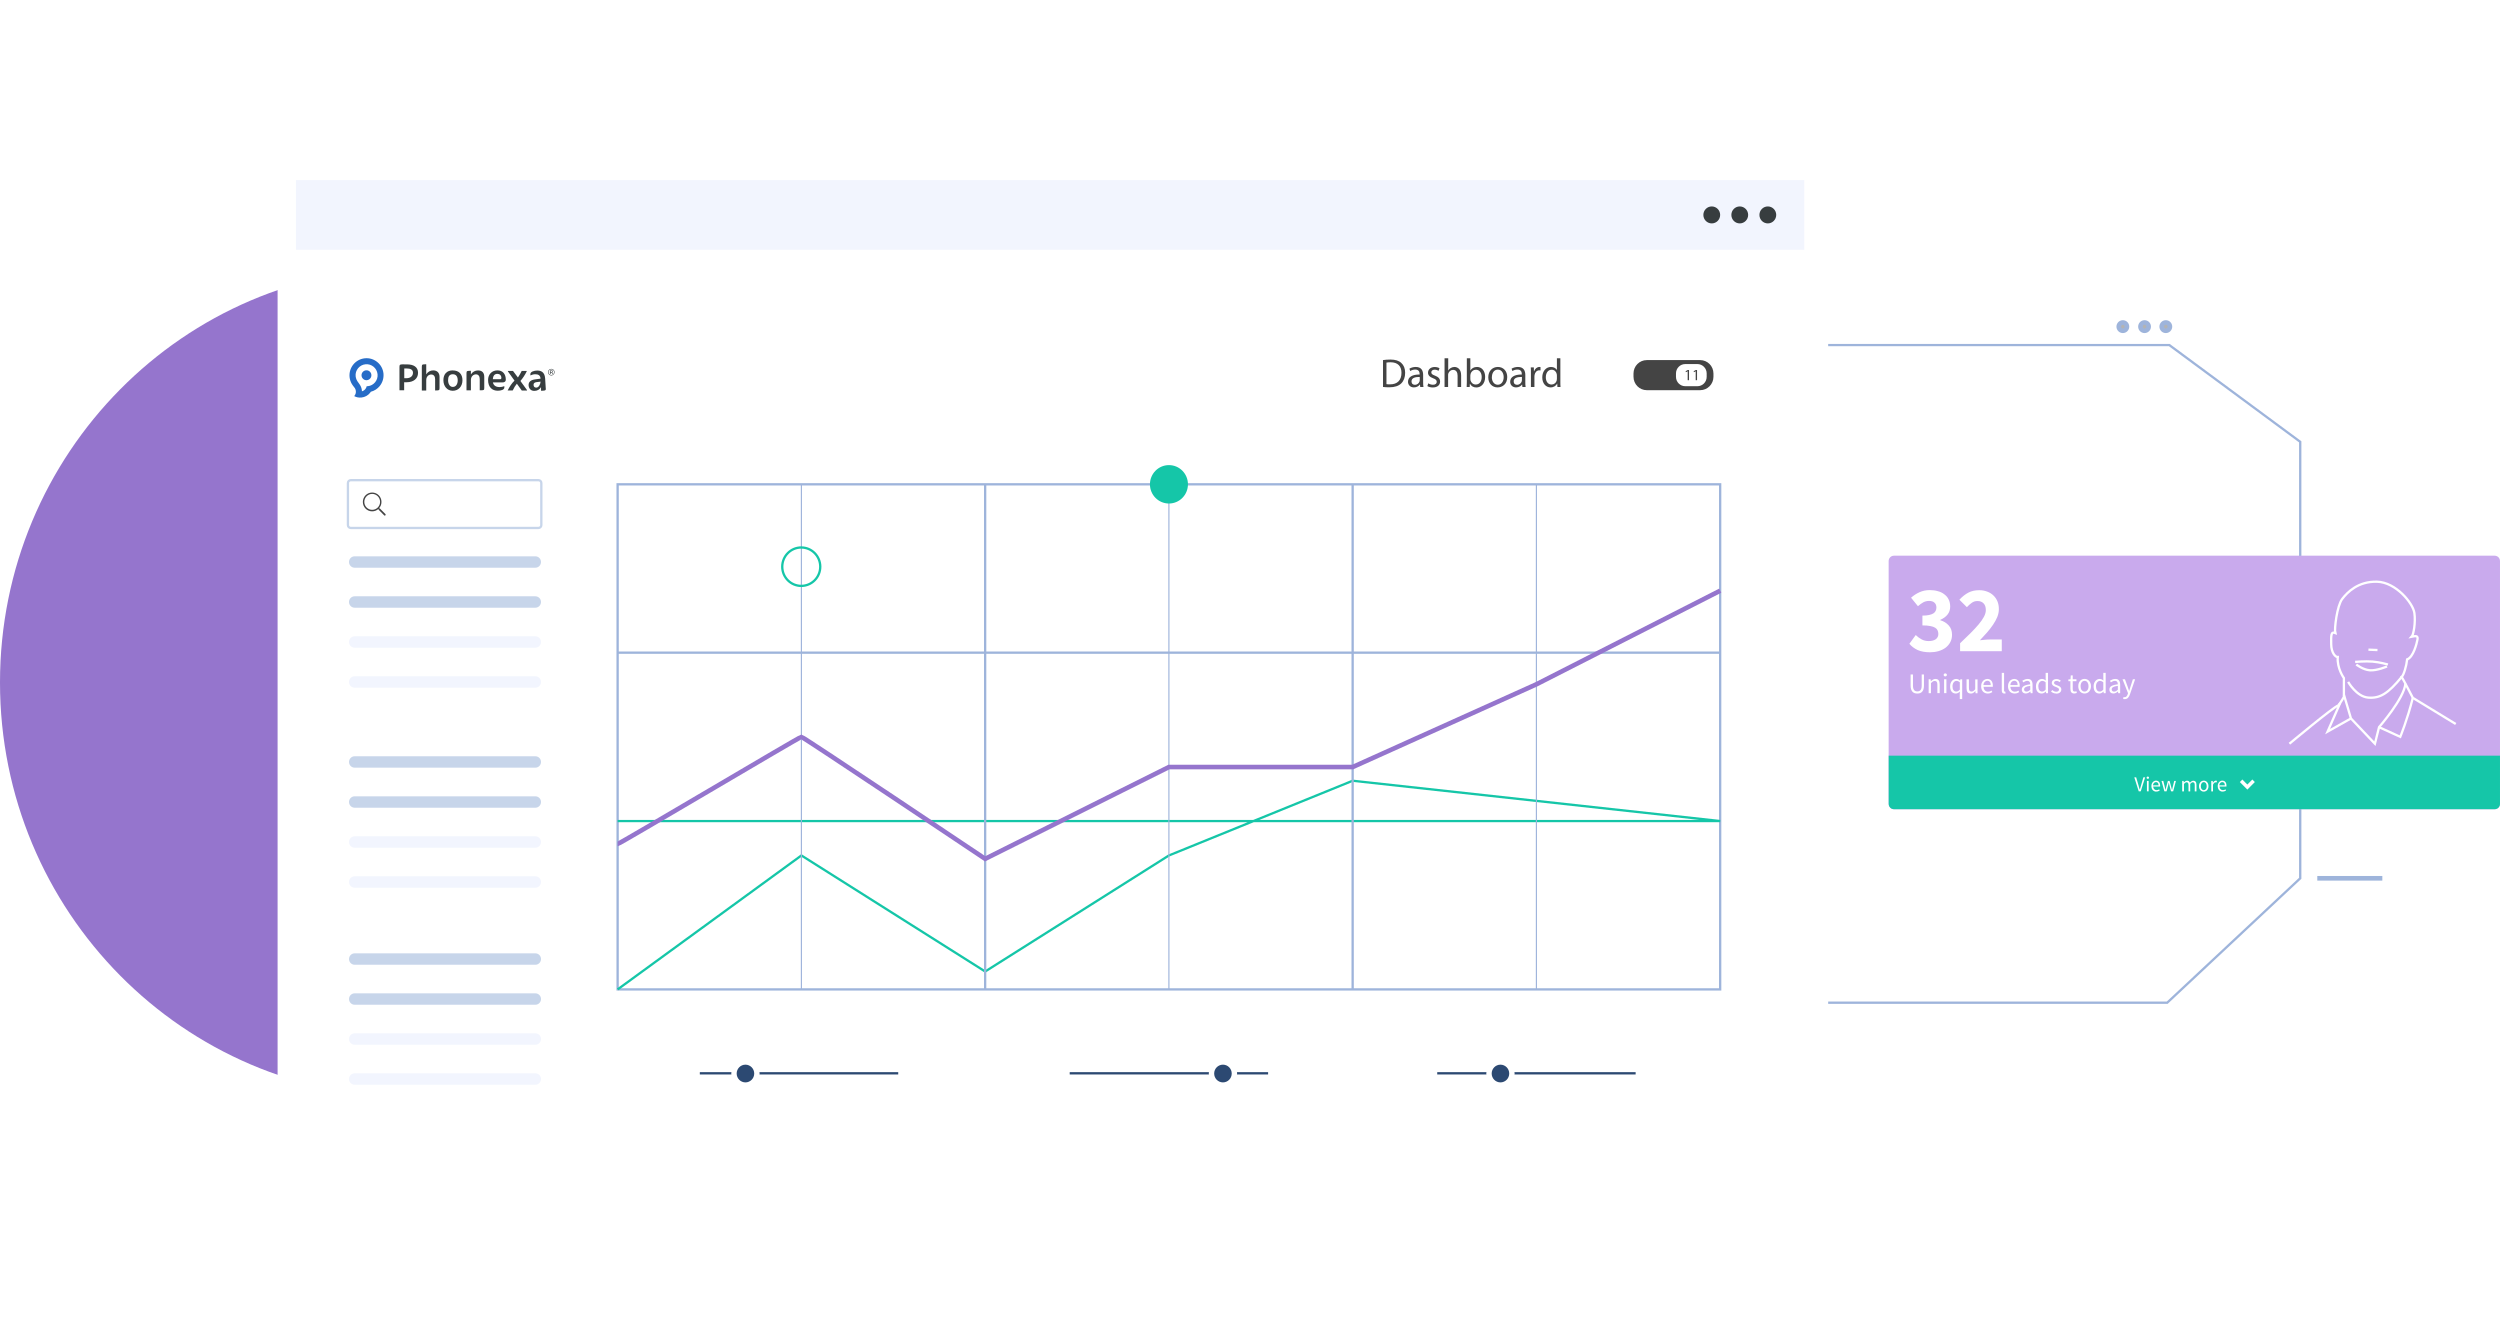 <svg width="540" height="290" viewBox="0 0 540 290" fill="none" xmlns="http://www.w3.org/2000/svg">
<path d="M496.848 120.854V95.433L468.575 74.536H381.07" stroke="#9EB4DB" stroke-width="0.5" stroke-miterlimit="10"/>
<path d="M467.817 71.445C468.306 71.445 468.701 71.045 468.701 70.552C468.701 70.059 468.306 69.659 467.817 69.659C467.329 69.659 466.934 70.059 466.934 70.552C466.934 71.045 467.329 71.445 467.817 71.445Z" fill="#B3B3B3" stroke="#9EB4DB" stroke-miterlimit="10"/>
<path d="M463.224 71.445C463.712 71.445 464.108 71.045 464.108 70.552C464.108 70.059 463.712 69.659 463.224 69.659C462.736 69.659 462.34 70.059 462.34 70.552C462.34 71.045 462.736 71.445 463.224 71.445Z" fill="#B3B3B3" stroke="#9EB4DB" stroke-miterlimit="10"/>
<path d="M458.536 71.445C459.024 71.445 459.42 71.045 459.42 70.552C459.42 70.059 459.024 69.659 458.536 69.659C458.048 69.659 457.652 70.059 457.652 70.552C457.652 71.045 458.048 71.445 458.536 71.445Z" fill="#B3B3B3" stroke="#9EB4DB" stroke-miterlimit="10"/>
<path d="M496.848 173.976V189.713L468.122 216.58H386.27" stroke="#9EB4DB" stroke-width="0.5" stroke-miterlimit="10"/>
<path d="M500.535 189.713H514.584" stroke="#9EB4DB" stroke-miterlimit="10"/>
<path d="M538.858 120.031H409.089C408.46 120.031 407.949 120.547 407.949 121.183V173.647C407.949 174.283 408.46 174.799 409.089 174.799H538.858C539.487 174.799 539.997 174.283 539.997 173.647V121.183C539.997 120.547 539.487 120.031 538.858 120.031Z" fill="#C9AAED"/>
<path d="M407.949 163.223H539.997V173.636C539.997 174.27 539.486 174.787 538.858 174.787H409.101C408.473 174.787 407.961 174.27 407.961 173.636V163.223H407.949Z" fill="#15C6A8"/>
<path d="M416.88 140.892C415.833 140.892 414.949 140.728 414.217 140.411C413.496 140.07 412.891 139.623 412.426 139.059L413.798 137.167C414.194 137.555 414.612 137.86 415.066 138.107C415.531 138.354 416.043 138.471 416.601 138.471C417.229 138.471 417.741 138.342 418.113 138.083C418.485 137.813 418.683 137.425 418.683 136.943C418.683 136.661 418.625 136.391 418.52 136.168C418.427 135.944 418.252 135.745 417.997 135.592C417.741 135.427 417.392 135.31 416.95 135.228C416.508 135.134 415.938 135.087 415.24 135.087V132.971C415.822 132.971 416.299 132.924 416.671 132.842C417.066 132.759 417.369 132.642 417.601 132.501C417.845 132.336 418.008 132.16 418.101 131.949C418.206 131.725 418.264 131.49 418.264 131.232C418.264 130.785 418.124 130.432 417.857 130.186C417.589 129.927 417.194 129.798 416.682 129.798C416.229 129.798 415.81 129.904 415.426 130.103C415.066 130.303 414.682 130.585 414.275 130.938L412.786 129.104C413.379 128.587 413.996 128.188 414.647 127.906C415.31 127.612 416.031 127.459 416.822 127.459C417.485 127.459 418.078 127.541 418.613 127.706C419.16 127.847 419.625 128.082 420.009 128.399C420.404 128.693 420.706 129.057 420.916 129.504C421.125 129.939 421.241 130.444 421.241 131.008C421.241 131.69 421.055 132.266 420.671 132.736C420.311 133.206 419.788 133.582 419.101 133.888V133.97C419.846 134.193 420.45 134.558 420.916 135.087C421.404 135.604 421.637 136.285 421.637 137.12C421.637 137.719 421.509 138.26 421.253 138.73C420.997 139.2 420.66 139.588 420.229 139.917C419.799 140.234 419.299 140.469 418.718 140.646C418.136 140.81 417.531 140.892 416.88 140.892ZM423.381 140.657V138.941C424.207 138.166 424.951 137.449 425.614 136.779C426.3 136.097 426.882 135.463 427.37 134.887C427.87 134.299 428.254 133.735 428.522 133.241C428.801 132.724 428.94 132.231 428.94 131.772C428.94 131.138 428.777 130.656 428.452 130.327C428.126 129.986 427.684 129.821 427.126 129.821C426.661 129.821 426.242 129.951 425.87 130.233C425.509 130.491 425.161 130.797 424.847 131.149L423.23 129.539C423.858 128.858 424.509 128.352 425.161 128.011C425.823 127.659 426.603 127.482 427.521 127.482C428.149 127.482 428.719 127.588 429.231 127.788C429.754 127.976 430.208 128.258 430.58 128.623C430.952 128.975 431.243 129.398 431.452 129.904C431.662 130.409 431.755 130.973 431.755 131.596C431.755 132.137 431.638 132.701 431.417 133.265C431.185 133.829 430.882 134.381 430.487 134.957C430.115 135.51 429.673 136.074 429.173 136.65C428.684 137.202 428.184 137.754 427.661 138.295C427.987 138.248 428.336 138.213 428.731 138.189C429.138 138.142 429.487 138.13 429.801 138.13H432.383V140.657H423.37H423.381Z" fill="white"/>
<path d="M414.122 149.801C413.913 149.801 413.726 149.778 413.552 149.719C413.378 149.66 413.226 149.554 413.098 149.425C412.971 149.284 412.877 149.108 412.796 148.884C412.726 148.661 412.691 148.391 412.691 148.062V145.688H413.203V148.073C413.203 148.32 413.226 148.52 413.273 148.684C413.319 148.849 413.389 148.978 413.471 149.072C413.552 149.178 413.657 149.249 413.773 149.284C413.889 149.331 414.006 149.343 414.145 149.343C414.285 149.343 414.401 149.319 414.517 149.284C414.634 149.237 414.727 149.166 414.82 149.072C414.901 148.978 414.971 148.849 415.017 148.684C415.064 148.52 415.087 148.32 415.087 148.073V145.688H415.576V148.062C415.576 148.391 415.541 148.661 415.471 148.884C415.401 149.108 415.297 149.284 415.169 149.425C415.041 149.554 414.889 149.66 414.715 149.719C414.541 149.778 414.354 149.801 414.145 149.801H414.122ZM416.587 149.719V146.722H417.006L417.053 147.157H417.076C417.215 147.016 417.367 146.898 417.518 146.804C417.681 146.698 417.855 146.651 418.064 146.651C418.378 146.651 418.611 146.757 418.751 146.945C418.902 147.145 418.972 147.439 418.972 147.815V149.719H418.471V147.885C418.471 147.603 418.425 147.392 418.332 147.274C418.239 147.145 418.099 147.086 417.902 147.086C417.75 147.086 417.611 147.121 417.495 147.204C417.378 147.286 417.239 147.392 417.088 147.556V149.731H416.587V149.719ZM419.925 149.719V146.722H420.425V149.719H419.925ZM420.181 146.111C420.088 146.111 419.995 146.075 419.925 146.017C419.855 145.958 419.832 145.876 419.832 145.782C419.832 145.676 419.867 145.605 419.925 145.547C419.995 145.488 420.076 145.452 420.181 145.452C420.286 145.452 420.356 145.488 420.425 145.547C420.495 145.605 420.53 145.676 420.53 145.782C420.53 145.876 420.495 145.946 420.425 146.017C420.356 146.075 420.274 146.111 420.181 146.111ZM423.31 150.988V149.919L423.333 149.378C423.216 149.495 423.077 149.601 422.926 149.683C422.775 149.766 422.612 149.801 422.449 149.801C422.077 149.801 421.774 149.672 421.553 149.401C421.332 149.131 421.228 148.743 421.228 148.238C421.228 147.991 421.263 147.78 421.332 147.58C421.402 147.38 421.507 147.215 421.623 147.086C421.739 146.945 421.879 146.839 422.03 146.769C422.181 146.698 422.344 146.651 422.519 146.651C422.693 146.651 422.844 146.687 422.972 146.745C423.1 146.804 423.24 146.886 423.368 147.016H423.379L423.426 146.734H423.833V151H423.321L423.31 150.988ZM422.554 149.378C422.693 149.378 422.821 149.343 422.949 149.272C423.077 149.202 423.193 149.096 423.321 148.955V147.38C423.193 147.262 423.077 147.192 422.949 147.145C422.833 147.098 422.716 147.074 422.6 147.074C422.484 147.074 422.367 147.098 422.263 147.157C422.158 147.215 422.077 147.286 421.995 147.392C421.914 147.486 421.856 147.603 421.809 147.756C421.763 147.897 421.739 148.05 421.739 148.226C421.739 148.59 421.809 148.873 421.949 149.072C422.088 149.272 422.298 149.378 422.554 149.378ZM425.682 149.801C425.368 149.801 425.135 149.707 424.984 149.507C424.845 149.307 424.775 149.014 424.775 148.637V146.734H425.287V148.567C425.287 148.849 425.333 149.061 425.415 149.19C425.508 149.307 425.647 149.378 425.845 149.378C425.996 149.378 426.136 149.331 426.252 149.26C426.368 149.178 426.496 149.049 426.647 148.873V146.745H427.147V149.742H426.729L426.682 149.272H426.659C426.519 149.437 426.368 149.566 426.217 149.672C426.066 149.766 425.891 149.813 425.682 149.813V149.801ZM429.345 149.801C429.148 149.801 428.962 149.766 428.787 149.695C428.613 149.625 428.462 149.519 428.334 149.39C428.206 149.26 428.113 149.084 428.031 148.896C427.961 148.708 427.927 148.485 427.927 148.238C427.927 147.991 427.961 147.768 428.031 147.58C428.113 147.38 428.206 147.215 428.334 147.074C428.462 146.945 428.601 146.839 428.764 146.769C428.927 146.698 429.09 146.651 429.264 146.651C429.45 146.651 429.613 146.687 429.764 146.757C429.915 146.828 430.043 146.91 430.136 147.039C430.241 147.157 430.311 147.309 430.369 147.486C430.427 147.65 430.45 147.85 430.45 148.062C430.45 148.12 430.45 148.167 430.45 148.226C430.45 148.273 430.45 148.32 430.439 148.355H428.438C428.462 148.673 428.555 148.931 428.729 149.119C428.904 149.307 429.136 149.401 429.427 149.401C429.566 149.401 429.694 149.378 429.822 149.343C429.95 149.296 430.055 149.237 430.171 149.166L430.346 149.495C430.218 149.578 430.066 149.648 429.915 149.707C429.752 149.766 429.578 149.801 429.369 149.801H429.345ZM428.403 147.979H429.997C429.997 147.674 429.927 147.439 429.799 147.286C429.671 147.121 429.497 147.039 429.264 147.039C429.159 147.039 429.055 147.063 428.962 147.098C428.869 147.145 428.787 147.204 428.706 147.286C428.624 147.368 428.566 147.462 428.508 147.58C428.462 147.697 428.427 147.827 428.415 147.979H428.403ZM432.916 149.801C432.73 149.801 432.59 149.742 432.509 149.625C432.427 149.507 432.381 149.343 432.381 149.119V145.335H432.881V149.166C432.881 149.249 432.893 149.307 432.927 149.343C432.951 149.378 432.986 149.39 433.02 149.39H433.067C433.067 149.39 433.102 149.39 433.137 149.39L433.207 149.766C433.207 149.766 433.137 149.801 433.09 149.801C433.044 149.801 432.986 149.801 432.916 149.801ZM435.149 149.801C434.951 149.801 434.765 149.766 434.591 149.695C434.416 149.625 434.265 149.519 434.137 149.39C434.009 149.26 433.916 149.084 433.835 148.896C433.753 148.708 433.73 148.485 433.73 148.238C433.73 147.991 433.765 147.768 433.835 147.58C433.916 147.38 434.009 147.215 434.137 147.074C434.265 146.945 434.404 146.839 434.567 146.769C434.73 146.698 434.893 146.651 435.067 146.651C435.253 146.651 435.416 146.687 435.567 146.757C435.719 146.828 435.847 146.91 435.94 147.039C436.044 147.157 436.114 147.309 436.172 147.486C436.23 147.65 436.254 147.85 436.254 148.062C436.254 148.12 436.254 148.167 436.254 148.226C436.254 148.273 436.254 148.32 436.242 148.355H434.242C434.265 148.673 434.358 148.931 434.532 149.119C434.707 149.307 434.939 149.401 435.23 149.401C435.37 149.401 435.498 149.378 435.626 149.343C435.754 149.296 435.858 149.237 435.974 149.166L436.149 149.495C436.021 149.578 435.87 149.648 435.719 149.707C435.556 149.766 435.381 149.801 435.172 149.801H435.149ZM434.218 147.979H435.812C435.812 147.674 435.742 147.439 435.614 147.286C435.486 147.121 435.312 147.039 435.079 147.039C434.974 147.039 434.87 147.063 434.777 147.098C434.684 147.145 434.602 147.204 434.521 147.286C434.439 147.368 434.381 147.462 434.323 147.58C434.277 147.697 434.242 147.827 434.23 147.979H434.218ZM437.579 149.801C437.335 149.801 437.126 149.73 436.951 149.578C436.789 149.425 436.707 149.213 436.707 148.943C436.707 148.614 436.847 148.367 437.137 148.191C437.428 148.015 437.893 147.885 438.521 147.815C438.521 147.721 438.521 147.627 438.487 147.533C438.475 147.439 438.44 147.368 438.394 147.298C438.347 147.227 438.289 147.168 438.207 147.133C438.126 147.086 438.033 147.063 437.905 147.063C437.731 147.063 437.568 147.098 437.428 147.168C437.277 147.239 437.137 147.309 437.021 147.392L436.823 147.039C436.963 146.945 437.126 146.863 437.335 146.781C437.533 146.687 437.754 146.651 437.998 146.651C438.359 146.651 438.626 146.769 438.789 146.992C438.952 147.215 439.033 147.509 439.033 147.885V149.731H438.614L438.568 149.366H438.545C438.405 149.484 438.254 149.589 438.091 149.672C437.928 149.754 437.754 149.789 437.568 149.789L437.579 149.801ZM437.719 149.39C437.859 149.39 437.998 149.354 438.126 149.284C438.254 149.213 438.382 149.119 438.533 148.978V148.144C438.289 148.179 438.079 148.214 437.905 148.261C437.742 148.308 437.603 148.367 437.498 148.426C437.393 148.485 437.324 148.555 437.277 148.637C437.23 148.72 437.207 148.802 437.207 148.896C437.207 149.072 437.254 149.19 437.358 149.272C437.463 149.343 437.579 149.39 437.731 149.39H437.719ZM440.987 149.801C440.615 149.801 440.312 149.672 440.091 149.401C439.871 149.131 439.766 148.743 439.766 148.238C439.766 147.991 439.801 147.78 439.871 147.58C439.94 147.38 440.045 147.215 440.161 147.086C440.278 146.945 440.417 146.839 440.568 146.769C440.719 146.698 440.882 146.651 441.057 146.651C441.231 146.651 441.371 146.687 441.499 146.745C441.627 146.804 441.755 146.886 441.882 147.004L441.859 146.487V145.335H442.371V149.731H441.952L441.906 149.378H441.882C441.766 149.495 441.627 149.589 441.475 149.683C441.324 149.766 441.161 149.801 440.987 149.801ZM441.092 149.378C441.231 149.378 441.359 149.343 441.487 149.272C441.615 149.202 441.731 149.096 441.859 148.955V147.38C441.731 147.262 441.615 147.192 441.487 147.145C441.371 147.098 441.254 147.074 441.138 147.074C441.022 147.074 440.906 147.098 440.801 147.157C440.696 147.215 440.615 147.286 440.533 147.392C440.452 147.486 440.394 147.603 440.347 147.756C440.301 147.897 440.278 148.05 440.278 148.226C440.278 148.59 440.347 148.873 440.487 149.072C440.626 149.272 440.836 149.378 441.092 149.378ZM444.127 149.801C443.918 149.801 443.708 149.766 443.522 149.683C443.336 149.601 443.162 149.507 443.022 149.39L443.278 149.049C443.406 149.155 443.546 149.237 443.673 149.307C443.813 149.378 443.976 149.413 444.15 149.413C444.348 149.413 444.488 149.366 444.592 149.284C444.685 149.19 444.743 149.084 444.743 148.943C444.743 148.861 444.72 148.802 444.685 148.743C444.65 148.684 444.592 148.637 444.522 148.602C444.464 148.555 444.395 148.52 444.313 148.485C444.232 148.449 444.15 148.414 444.069 148.379C443.964 148.344 443.86 148.297 443.755 148.261C443.65 148.214 443.557 148.156 443.464 148.085C443.383 148.015 443.313 147.932 443.266 147.85C443.208 147.756 443.185 147.65 443.185 147.521C443.185 147.403 443.208 147.286 443.255 147.192C443.301 147.086 443.371 146.992 443.452 146.922C443.546 146.839 443.65 146.781 443.778 146.745C443.906 146.698 444.046 146.675 444.208 146.675C444.395 146.675 444.569 146.71 444.72 146.781C444.883 146.851 445.011 146.922 445.127 147.016L444.895 147.333C444.79 147.251 444.685 147.192 444.581 147.145C444.476 147.098 444.348 147.074 444.22 147.074C444.034 147.074 443.894 147.121 443.801 147.204C443.72 147.298 443.673 147.392 443.673 147.509C443.673 147.58 443.697 147.638 443.732 147.697C443.767 147.744 443.813 147.791 443.883 147.827C443.941 147.862 444.011 147.897 444.092 147.932C444.174 147.956 444.255 147.991 444.348 148.026C444.453 148.073 444.557 148.109 444.662 148.156C444.767 148.203 444.871 148.261 444.953 148.32C445.034 148.391 445.104 148.473 445.162 148.567C445.22 148.673 445.244 148.79 445.244 148.931C445.244 149.049 445.22 149.166 445.174 149.284C445.127 149.39 445.057 149.484 444.964 149.566C444.871 149.648 444.767 149.707 444.627 149.754C444.488 149.801 444.336 149.825 444.162 149.825L444.127 149.801ZM448.07 149.801C447.907 149.801 447.779 149.778 447.663 149.731C447.558 149.683 447.465 149.613 447.395 149.531C447.325 149.448 447.279 149.343 447.256 149.213C447.232 149.084 447.209 148.955 447.209 148.802V147.145H446.767V146.757L447.232 146.722L447.29 145.887H447.709V146.722H448.512V147.133H447.709V148.802C447.709 148.99 447.744 149.131 447.802 149.237C447.872 149.331 447.988 149.378 448.163 149.378C448.221 149.378 448.267 149.378 448.337 149.354C448.395 149.331 448.453 149.319 448.5 149.296L448.593 149.672C448.512 149.707 448.418 149.73 448.325 149.754C448.232 149.777 448.139 149.789 448.046 149.789L448.07 149.801ZM450.268 149.801C450.082 149.801 449.907 149.766 449.744 149.695C449.581 149.625 449.442 149.531 449.314 149.39C449.186 149.249 449.081 149.084 449.012 148.896C448.942 148.696 448.907 148.473 448.907 148.226C448.907 147.979 448.942 147.756 449.012 147.556C449.093 147.356 449.186 147.192 449.314 147.051C449.442 146.922 449.581 146.816 449.744 146.745C449.907 146.675 450.082 146.64 450.268 146.64C450.454 146.64 450.628 146.675 450.791 146.745C450.954 146.816 451.105 146.922 451.233 147.051C451.361 147.192 451.454 147.356 451.535 147.556C451.617 147.744 451.652 147.968 451.652 148.226C451.652 148.485 451.617 148.696 451.535 148.896C451.466 149.084 451.361 149.249 451.233 149.39C451.105 149.519 450.965 149.625 450.791 149.695C450.628 149.766 450.454 149.801 450.268 149.801ZM450.268 149.378C450.396 149.378 450.512 149.354 450.617 149.296C450.721 149.237 450.814 149.155 450.884 149.061C450.965 148.955 451.024 148.837 451.058 148.696C451.105 148.555 451.117 148.402 451.117 148.226C451.117 148.05 451.093 147.897 451.058 147.756C451.012 147.615 450.954 147.486 450.884 147.38C450.814 147.274 450.721 147.204 450.617 147.145C450.512 147.086 450.396 147.063 450.268 147.063C450.14 147.063 450.023 147.086 449.919 147.145C449.814 147.204 449.721 147.274 449.64 147.38C449.57 147.486 449.512 147.603 449.465 147.756C449.419 147.897 449.407 148.05 449.407 148.226C449.407 148.402 449.43 148.555 449.465 148.696C449.512 148.837 449.558 148.955 449.64 149.061C449.721 149.155 449.814 149.237 449.919 149.296C450.023 149.343 450.14 149.378 450.268 149.378ZM453.443 149.801C453.07 149.801 452.768 149.672 452.547 149.401C452.326 149.131 452.221 148.743 452.221 148.238C452.221 147.991 452.256 147.78 452.326 147.58C452.396 147.38 452.501 147.215 452.617 147.086C452.733 146.945 452.873 146.839 453.024 146.769C453.175 146.698 453.338 146.651 453.512 146.651C453.687 146.651 453.826 146.687 453.954 146.745C454.082 146.804 454.21 146.886 454.338 147.004L454.315 146.487V145.335H454.827V149.731H454.408L454.361 149.378H454.338C454.222 149.495 454.082 149.589 453.931 149.683C453.78 149.766 453.617 149.801 453.443 149.801ZM453.547 149.378C453.687 149.378 453.815 149.343 453.943 149.272C454.071 149.202 454.187 149.096 454.315 148.955V147.38C454.187 147.262 454.071 147.192 453.943 147.145C453.826 147.098 453.71 147.074 453.594 147.074C453.477 147.074 453.361 147.098 453.257 147.157C453.152 147.215 453.07 147.286 452.989 147.392C452.908 147.486 452.849 147.603 452.803 147.756C452.756 147.897 452.733 148.05 452.733 148.226C452.733 148.59 452.803 148.873 452.943 149.072C453.082 149.272 453.291 149.378 453.547 149.378ZM456.501 149.801C456.257 149.801 456.048 149.73 455.873 149.578C455.71 149.425 455.629 149.213 455.629 148.943C455.629 148.614 455.769 148.367 456.059 148.191C456.35 148.015 456.815 147.885 457.443 147.815C457.443 147.721 457.443 147.627 457.408 147.533C457.397 147.439 457.362 147.368 457.315 147.298C457.269 147.227 457.211 147.168 457.129 147.133C457.048 147.086 456.955 147.063 456.827 147.063C456.652 147.063 456.49 147.098 456.35 147.168C456.199 147.239 456.059 147.309 455.943 147.392L455.745 147.039C455.885 146.945 456.048 146.863 456.257 146.781C456.455 146.687 456.676 146.651 456.92 146.651C457.28 146.651 457.548 146.769 457.711 146.992C457.874 147.215 457.955 147.509 457.955 147.885V149.731H457.536L457.49 149.366H457.467C457.327 149.484 457.176 149.589 457.013 149.672C456.85 149.754 456.676 149.789 456.49 149.789L456.501 149.801ZM456.641 149.39C456.78 149.39 456.92 149.354 457.048 149.284C457.176 149.213 457.304 149.119 457.455 148.978V148.144C457.211 148.179 457.001 148.214 456.827 148.261C456.664 148.308 456.525 148.367 456.42 148.426C456.315 148.485 456.245 148.555 456.199 148.637C456.152 148.72 456.129 148.802 456.129 148.896C456.129 149.072 456.176 149.19 456.28 149.272C456.385 149.343 456.501 149.39 456.652 149.39H456.641ZM458.944 151.012C458.874 151.012 458.816 151.012 458.757 151C458.699 151 458.653 150.976 458.595 150.953L458.688 150.553C458.688 150.553 458.757 150.577 458.792 150.577C458.839 150.577 458.874 150.6 458.909 150.6C459.083 150.6 459.223 150.541 459.327 150.412C459.432 150.295 459.525 150.142 459.583 149.954L459.653 149.731L458.467 146.722H458.99L459.595 148.379C459.641 148.508 459.688 148.649 459.734 148.802C459.793 148.943 459.839 149.084 459.886 149.225H459.909C459.955 149.096 460.002 148.943 460.037 148.802C460.083 148.649 460.118 148.508 460.165 148.379L460.7 146.722H461.188L460.072 149.966C460.014 150.107 459.955 150.248 459.897 150.377C459.827 150.506 459.758 150.612 459.665 150.706C459.572 150.8 459.479 150.871 459.362 150.929C459.246 150.976 459.118 151.012 458.967 151.012H458.944Z" fill="white"/>
<path d="M485.425 170.556L483.809 168.923L484.344 168.37L485.425 169.463L486.507 168.37L487.042 168.923L485.425 170.556Z" fill="white"/>
<path d="M461.969 170.932L461.004 167.9H461.411L461.888 169.534C461.946 169.71 461.992 169.886 462.027 170.039C462.074 170.192 462.12 170.368 462.179 170.545H462.202C462.26 170.368 462.306 170.192 462.353 170.039C462.399 169.886 462.446 169.722 462.493 169.534L462.969 167.9H463.353L462.399 170.932H461.958H461.969ZM463.737 170.932V168.688H464.109V170.932H463.737ZM463.923 168.229C463.853 168.229 463.783 168.206 463.737 168.159C463.69 168.112 463.667 168.053 463.667 167.983C463.667 167.912 463.69 167.853 463.737 167.806C463.783 167.759 463.853 167.736 463.923 167.736C463.993 167.736 464.063 167.759 464.109 167.806C464.156 167.853 464.19 167.912 464.19 167.983C464.19 168.053 464.167 168.112 464.109 168.159C464.063 168.206 464.004 168.229 463.923 168.229ZM465.761 170.991C465.609 170.991 465.47 170.968 465.342 170.909C465.214 170.85 465.098 170.78 465.005 170.674C464.912 170.568 464.83 170.451 464.784 170.298C464.737 170.145 464.702 169.992 464.702 169.804C464.702 169.616 464.725 169.452 464.784 169.311C464.842 169.17 464.912 169.04 465.005 168.935C465.098 168.829 465.202 168.758 465.33 168.699C465.446 168.641 465.574 168.617 465.702 168.617C465.842 168.617 465.97 168.641 466.075 168.699C466.191 168.746 466.284 168.817 466.354 168.911C466.435 169.005 466.493 169.111 466.528 169.24C466.563 169.369 466.586 169.51 466.586 169.675C466.586 169.71 466.586 169.757 466.586 169.792C466.586 169.828 466.586 169.863 466.586 169.886H465.086C465.098 170.133 465.179 170.321 465.307 170.462C465.447 170.603 465.621 170.674 465.83 170.674C465.935 170.674 466.04 170.662 466.121 170.627C466.214 170.592 466.296 170.545 466.377 170.498L466.505 170.744C466.412 170.803 466.295 170.862 466.179 170.909C466.063 170.956 465.923 170.979 465.772 170.979L465.761 170.991ZM465.063 169.628H466.249C466.249 169.393 466.202 169.228 466.098 169.111C466.005 168.993 465.865 168.935 465.691 168.935C465.609 168.935 465.54 168.946 465.458 168.982C465.388 169.017 465.319 169.064 465.26 169.123C465.202 169.181 465.156 169.252 465.109 169.346C465.074 169.428 465.051 169.534 465.039 169.64L465.063 169.628ZM467.505 170.932L466.889 168.688H467.272L467.598 169.992C467.621 170.098 467.645 170.204 467.668 170.31C467.691 170.415 467.714 170.509 467.738 170.615H467.761C467.784 170.509 467.807 170.404 467.831 170.31C467.854 170.204 467.877 170.098 467.912 169.992L468.261 168.688H468.633L468.982 169.992C469.005 170.098 469.04 170.204 469.063 170.31C469.087 170.415 469.122 170.509 469.145 170.615H469.168C469.191 170.509 469.215 170.404 469.238 170.31C469.261 170.204 469.284 170.098 469.308 169.992L469.633 168.688H469.994L469.401 170.932H468.947L468.621 169.722C468.598 169.616 468.563 169.51 468.54 169.405C468.517 169.299 468.494 169.193 468.47 169.076H468.447C468.424 169.193 468.401 169.299 468.377 169.405C468.354 169.51 468.331 169.616 468.296 169.722L467.982 170.921H467.54L467.505 170.932ZM471.355 170.932V168.688H471.669L471.703 169.017H471.715C471.808 168.911 471.913 168.817 472.029 168.746C472.145 168.676 472.273 168.629 472.401 168.629C472.576 168.629 472.704 168.664 472.797 168.746C472.89 168.829 472.971 168.923 473.018 169.064C473.134 168.935 473.25 168.829 473.366 168.758C473.483 168.676 473.611 168.641 473.75 168.641C473.983 168.641 474.146 168.723 474.262 168.864C474.378 169.005 474.436 169.228 474.436 169.522V170.944H474.064V169.569C474.064 169.358 474.029 169.205 473.96 169.111C473.89 169.017 473.785 168.97 473.646 168.97C473.483 168.97 473.297 169.087 473.087 169.322V170.944H472.715V169.569C472.715 169.358 472.68 169.205 472.611 169.111C472.541 169.017 472.436 168.97 472.297 168.97C472.134 168.97 471.948 169.087 471.738 169.322V170.944H471.366L471.355 170.932ZM476.018 170.991C475.879 170.991 475.751 170.968 475.623 170.909C475.495 170.85 475.39 170.78 475.297 170.686C475.204 170.58 475.123 170.462 475.064 170.31C475.006 170.169 474.983 169.992 474.983 169.816C474.983 169.64 475.006 169.463 475.064 169.311C475.123 169.17 475.204 169.04 475.297 168.935C475.39 168.829 475.495 168.758 475.623 168.699C475.751 168.641 475.879 168.617 476.018 168.617C476.158 168.617 476.286 168.641 476.402 168.699C476.53 168.746 476.634 168.829 476.728 168.935C476.821 169.04 476.902 169.158 476.949 169.311C477.007 169.452 477.03 169.628 477.03 169.816C477.03 170.004 477.007 170.169 476.949 170.31C476.89 170.451 476.821 170.58 476.728 170.686C476.634 170.791 476.518 170.862 476.402 170.909C476.274 170.968 476.146 170.991 476.018 170.991ZM476.018 170.674C476.111 170.674 476.204 170.65 476.274 170.615C476.355 170.568 476.425 170.509 476.472 170.439C476.53 170.357 476.576 170.274 476.6 170.169C476.634 170.063 476.646 169.945 476.646 169.816C476.646 169.687 476.634 169.569 476.6 169.463C476.565 169.358 476.53 169.264 476.472 169.181C476.414 169.099 476.344 169.052 476.274 169.005C476.193 168.958 476.111 168.935 476.018 168.935C475.925 168.935 475.832 168.958 475.762 169.005C475.681 169.04 475.611 169.099 475.553 169.181C475.495 169.264 475.46 169.346 475.425 169.463C475.39 169.569 475.378 169.687 475.378 169.816C475.378 169.945 475.39 170.063 475.425 170.169C475.46 170.274 475.495 170.368 475.553 170.439C475.611 170.509 475.681 170.568 475.762 170.615C475.844 170.662 475.925 170.674 476.018 170.674ZM477.635 170.932V168.688H477.949L477.984 169.087H477.995C478.077 168.946 478.158 168.829 478.274 168.746C478.379 168.664 478.507 168.617 478.635 168.617C478.728 168.617 478.798 168.629 478.867 168.664L478.798 169.005C478.798 169.005 478.728 168.982 478.693 168.982C478.658 168.982 478.623 168.982 478.577 168.982C478.484 168.982 478.379 169.017 478.274 169.099C478.17 169.181 478.088 169.311 478.007 169.499V170.944H477.635V170.932ZM480.089 170.991C479.937 170.991 479.798 170.968 479.67 170.909C479.542 170.85 479.426 170.78 479.333 170.674C479.24 170.568 479.158 170.451 479.112 170.298C479.065 170.145 479.03 169.992 479.03 169.804C479.03 169.616 479.054 169.452 479.112 169.311C479.17 169.17 479.24 169.04 479.333 168.935C479.426 168.829 479.53 168.758 479.658 168.699C479.775 168.641 479.902 168.617 480.03 168.617C480.17 168.617 480.298 168.641 480.403 168.699C480.519 168.746 480.612 168.817 480.682 168.911C480.763 169.005 480.821 169.111 480.856 169.24C480.891 169.369 480.914 169.51 480.914 169.675C480.914 169.71 480.914 169.757 480.914 169.792C480.914 169.828 480.914 169.863 480.914 169.886H479.414C479.426 170.133 479.507 170.321 479.635 170.462C479.775 170.603 479.949 170.674 480.158 170.674C480.263 170.674 480.368 170.662 480.449 170.627C480.542 170.592 480.624 170.545 480.705 170.498L480.833 170.744C480.74 170.803 480.624 170.862 480.507 170.909C480.391 170.956 480.251 170.979 480.1 170.979L480.089 170.991ZM479.379 169.628H480.565C480.565 169.393 480.519 169.228 480.414 169.111C480.321 168.993 480.182 168.935 480.007 168.935C479.926 168.935 479.856 168.946 479.775 168.982C479.705 169.017 479.635 169.064 479.577 169.123C479.519 169.181 479.472 169.252 479.426 169.346C479.391 169.428 479.368 169.534 479.356 169.64L479.379 169.628Z" fill="white"/>
<path d="M494.512 160.649C494.512 160.649 504.048 152.68 505.06 152.375C505.723 151.599 506.281 150.53 506.281 150.53V146.463C506.281 146.463 504.758 144.359 504.955 141.927C504.479 141.962 503.56 141.033 503.537 139.153C503.513 137.273 503.467 136.344 504.42 136.72C504.188 135.862 504.793 130.856 505.909 129.386C507.025 127.917 509.363 125.543 513.434 125.649C517.504 125.755 521.202 130.28 521.505 132.395C521.807 134.522 521.307 137.12 520.923 137.531C521.668 137.39 522.342 137.19 522.179 138.119C522.016 139.047 521.261 141.962 519.946 142.432C519.807 143.772 519.202 145.864 518.76 146.205C519.028 146.581 521.167 150.729 521.167 150.729L530.436 156.383" stroke="white" stroke-width="0.5" stroke-miterlimit="10"/>
<path d="M507.199 147.286C507.199 147.286 508.979 150.471 511.526 150.682C514.072 150.894 515.829 149.813 518.771 146.205" stroke="white" stroke-width="0.5" stroke-miterlimit="10"/>
<path d="M506.281 150.048L507.805 155.184L512.98 160.649L513.876 157.064C513.876 157.064 519.353 150.8 519.563 147.662" stroke="white" stroke-width="0.5" stroke-miterlimit="10"/>
<path d="M513.875 157.064L518.457 159.156C518.457 159.156 520.016 155.384 521.167 150.729" stroke="white" stroke-width="0.5" stroke-miterlimit="10"/>
<path d="M505.491 151.823L502.758 158.028L507.805 155.184" stroke="white" stroke-width="0.5" stroke-miterlimit="10"/>
<path d="M511.582 140.328L513.536 140.41" stroke="white" stroke-width="0.5" stroke-miterlimit="10"/>
<path d="M508.711 142.973C508.711 142.973 510.921 142.773 512.479 142.902C514.037 143.031 515.794 143.537 515.794 143.537" stroke="white" stroke-width="0.5" stroke-miterlimit="10"/>
<path d="M508.957 143.537C508.957 143.537 510.376 144.665 511.888 144.782C513.4 144.9 515.586 143.96 515.586 143.96" stroke="white" stroke-width="0.5" stroke-miterlimit="10"/>
<path d="M88.586 236.936C137.511 236.936 177.173 196.856 177.173 147.415C177.173 97.974 137.511 57.894 88.586 57.894C39.661 57.894 0 97.974 0 147.415C0 196.856 39.661 236.936 88.586 236.936Z" fill="#9575CD"/>
<g filter="url(#filter0_d_10273_44809)">
<path d="M394.884 35H59.961V255H394.884V35Z" fill="white"/>
</g>
<path d="M63.926 53.946V38.902H389.72V53.946H63.926Z" fill="#F2F5FE"/>
<path d="M369.74 48.257C370.742 48.257 371.554 47.436 371.554 46.424C371.554 45.411 370.742 44.59 369.74 44.59C368.738 44.59 367.926 45.411 367.926 46.424C367.926 47.436 368.738 48.257 369.74 48.257Z" fill="#373D3F"/>
<path d="M375.787 48.257C376.789 48.257 377.601 47.436 377.601 46.424C377.601 45.411 376.789 44.59 375.787 44.59C374.785 44.59 373.973 45.411 373.973 46.424C373.973 47.436 374.785 48.257 375.787 48.257Z" fill="#373D3F"/>
<path d="M381.849 48.257C382.851 48.257 383.664 47.436 383.664 46.424C383.664 45.411 382.851 44.59 381.849 44.59C380.847 44.59 380.035 45.411 380.035 46.424C380.035 47.436 380.847 48.257 381.849 48.257Z" fill="#373D3F"/>
<path d="M371.556 104.612H133.406V213.712H371.556V104.612Z" stroke="#9EB4DB" stroke-width="0.5" stroke-miterlimit="10"/>
<path d="M133.406 213.712L173.1 184.777L212.793 209.846L252.487 184.777L292.169 168.641L371.556 177.349H133.406" stroke="#15C6A8" stroke-width="0.5" stroke-miterlimit="10"/>
<path d="M371.556 140.975H133.406" stroke="#9EB4DB" stroke-width="0.5" stroke-miterlimit="10"/>
<path d="M173.102 104.612V213.712" stroke="#9EB4DB" stroke-width="0.25" stroke-miterlimit="10"/>
<path d="M212.793 213.712V104.612" stroke="#9EB4DB" stroke-width="0.5" stroke-miterlimit="10"/>
<path d="M252.484 104.612V213.712" stroke="#9EB4DB" stroke-width="0.25" stroke-miterlimit="10"/>
<path d="M292.172 104.612V213.712" stroke="#9EB4DB" stroke-width="0.5" stroke-miterlimit="10"/>
<path d="M331.863 104.612V213.712" stroke="#9EB4DB" stroke-width="0.25" stroke-miterlimit="10"/>
<path d="M133.406 182.297C133.813 182.297 172.716 159.168 173.1 159.168C173.484 159.168 212.793 185.506 212.793 185.506L252.487 165.679H292.18L331.874 147.803L371.567 127.588" stroke="#9575CD" stroke-miterlimit="10"/>
<path d="M298.719 77.78C299.184 77.709 299.731 77.662 300.324 77.662C301.405 77.662 302.173 77.921 302.685 78.403C303.208 78.885 303.51 79.566 303.51 80.518C303.51 81.47 303.22 82.269 302.673 82.81C302.126 83.362 301.231 83.656 300.103 83.656C299.568 83.656 299.114 83.633 298.73 83.586V77.78H298.719ZM299.475 82.975C299.672 83.01 299.94 83.022 300.242 83.022C301.847 83.022 302.719 82.117 302.719 80.518C302.719 79.132 301.952 78.25 300.359 78.25C299.975 78.25 299.684 78.285 299.475 78.321V82.975Z" fill="#444444"/>
<path d="M306.769 83.586L306.711 83.057H306.688C306.455 83.386 306.013 83.68 305.408 83.68C304.559 83.68 304.129 83.08 304.129 82.469C304.129 81.447 305.024 80.883 306.641 80.894V80.812C306.641 80.46 306.548 79.825 305.699 79.825C305.315 79.825 304.908 79.942 304.606 80.142L304.431 79.637C304.78 79.414 305.28 79.261 305.804 79.261C307.083 79.261 307.397 80.142 307.397 80.989V82.575C307.397 82.939 307.409 83.304 307.467 83.598H306.781L306.769 83.586ZM306.664 81.423C305.838 81.412 304.885 81.553 304.885 82.375C304.885 82.881 305.21 83.116 305.606 83.116C306.152 83.116 306.49 82.763 306.618 82.399C306.641 82.328 306.664 82.234 306.664 82.152V81.423Z" fill="#444444"/>
<path d="M308.51 82.799C308.731 82.951 309.127 83.104 309.522 83.104C310.08 83.104 310.336 82.822 310.336 82.481C310.336 82.117 310.115 81.917 309.557 81.706C308.801 81.435 308.452 81.024 308.452 80.507C308.452 79.825 308.999 79.273 309.894 79.273C310.313 79.273 310.685 79.39 310.929 79.531L310.732 80.095C310.569 79.99 310.266 79.849 309.871 79.849C309.417 79.849 309.161 80.107 309.161 80.424C309.161 80.777 309.417 80.93 309.964 81.141C310.697 81.423 311.057 81.788 311.057 82.422C311.057 83.163 310.487 83.692 309.487 83.692C309.022 83.692 308.603 83.586 308.312 83.398L308.51 82.799Z" fill="#444444"/>
<path d="M312.047 77.38H312.814V80.025H312.826C312.942 79.802 313.14 79.614 313.373 79.484C313.593 79.355 313.873 79.261 314.152 79.261C314.71 79.261 315.605 79.614 315.605 81.071V83.586H314.838V81.153C314.838 80.471 314.582 79.895 313.861 79.895C313.361 79.895 312.977 80.248 312.838 80.671C312.791 80.777 312.791 80.894 312.791 81.035V83.586H312.023V77.38H312.047Z" fill="#444444"/>
<path d="M316.801 83.586C316.812 83.292 316.836 82.869 316.836 82.493V77.38H317.592V80.037H317.603C317.871 79.566 318.359 79.261 319.034 79.261C320.069 79.261 320.801 80.131 320.79 81.423C320.79 82.928 319.848 83.692 318.906 83.692C318.301 83.692 317.813 83.457 317.51 82.892H317.487L317.452 83.598H316.801V83.586ZM317.592 81.882C317.592 81.976 317.603 82.082 317.626 82.164C317.778 82.693 318.208 83.057 318.766 83.057C319.569 83.057 320.046 82.399 320.046 81.435C320.046 80.589 319.615 79.86 318.801 79.86C318.278 79.86 317.789 80.213 317.638 80.8C317.627 80.883 317.592 81 317.592 81.118V81.894V81.882Z" fill="#444444"/>
<path d="M325.562 81.435C325.562 82.998 324.493 83.68 323.469 83.68C322.341 83.68 321.469 82.845 321.469 81.506C321.469 80.095 322.388 79.261 323.551 79.261C324.714 79.261 325.562 80.142 325.562 81.435ZM322.236 81.482C322.236 82.41 322.76 83.104 323.516 83.104C324.272 83.104 324.795 82.422 324.795 81.459C324.795 80.742 324.446 79.837 323.539 79.837C322.632 79.837 322.248 80.671 322.248 81.482H322.236Z" fill="#444444"/>
<path d="M328.839 83.586L328.781 83.057H328.758C328.525 83.386 328.083 83.68 327.478 83.68C326.629 83.68 326.199 83.08 326.199 82.469C326.199 81.447 327.095 80.883 328.711 80.894V80.812C328.711 80.46 328.618 79.825 327.769 79.825C327.385 79.825 326.978 79.942 326.676 80.142L326.502 79.637C326.85 79.414 327.351 79.261 327.874 79.261C329.153 79.261 329.467 80.142 329.467 80.989V82.575C329.467 82.939 329.479 83.304 329.537 83.598H328.851L328.839 83.586ZM328.723 81.423C327.897 81.412 326.955 81.553 326.955 82.375C326.955 82.881 327.281 83.116 327.676 83.116C328.223 83.116 328.56 82.763 328.688 82.399C328.711 82.328 328.735 82.234 328.735 82.152V81.423H328.723Z" fill="#444444"/>
<path d="M330.679 80.671C330.679 80.166 330.679 79.743 330.645 79.355H331.307L331.331 80.189H331.366C331.563 79.625 332.017 79.261 332.529 79.261C332.61 79.261 332.68 79.261 332.75 79.284V80.013C332.68 80.001 332.587 79.99 332.494 79.99C331.959 79.99 331.575 80.401 331.47 80.977C331.459 81.082 331.435 81.2 331.435 81.329V83.586H330.679V80.671Z" fill="#444444"/>
<path d="M337.037 77.38V82.493C337.037 82.869 337.037 83.304 337.071 83.586H336.397L336.362 82.846H336.35C336.118 83.316 335.606 83.68 334.92 83.68C333.908 83.68 333.129 82.81 333.129 81.529C333.129 80.119 333.99 79.261 335.013 79.261C335.653 79.261 336.083 79.566 336.281 79.907H336.292V77.38H337.048H337.037ZM336.281 81.071C336.281 80.977 336.281 80.847 336.246 80.754C336.141 80.26 335.722 79.86 335.152 79.86C334.362 79.86 333.896 80.565 333.896 81.494C333.896 82.352 334.315 83.057 335.141 83.057C335.653 83.057 336.118 82.716 336.257 82.14C336.281 82.034 336.292 81.929 336.292 81.811V81.071H336.281Z" fill="#444444"/>
<path d="M367.234 84.279H355.709C354.115 84.279 352.836 82.975 352.836 81.376V80.683C352.836 79.073 354.127 77.78 355.709 77.78H367.234C368.827 77.78 370.106 79.085 370.106 80.683V81.376C370.106 82.975 368.827 84.279 367.234 84.279Z" fill="#444444"/>
<path d="M366.64 83.421H364.012C362.907 83.421 362.012 82.516 362.012 81.4V80.659C362.012 79.543 362.907 78.638 364.012 78.638H366.64C367.745 78.638 368.641 79.543 368.641 80.659V81.4C368.641 82.516 367.757 83.421 366.64 83.421Z" fill="white"/>
<path d="M364.536 80.189L364.152 80.401L364.094 80.177L364.571 79.919H364.826V82.128H364.536V80.201V80.189Z" fill="#444444"/>
<path d="M366.27 80.189L365.886 80.401L365.828 80.177L366.305 79.919H366.561V82.128H366.27V80.201V80.189Z" fill="#444444"/>
<path d="M79.051 79.99C79.341 79.954 79.621 80.048 79.83 80.225C80.039 80.401 80.191 80.647 80.214 80.941C80.249 81.235 80.156 81.517 79.981 81.728C79.807 81.94 79.551 82.093 79.26 82.116C78.969 82.151 78.69 82.057 78.481 81.881C78.272 81.705 78.12 81.458 78.097 81.164C78.062 80.871 78.155 80.589 78.33 80.377C78.504 80.166 78.76 80.013 79.051 79.99Z" fill="#266CC7"/>
<path fill-rule="evenodd" clip-rule="evenodd" d="M81.494 78.203C80.761 77.604 79.808 77.286 78.796 77.392C77.784 77.498 76.912 78.003 76.319 78.732C75.725 79.461 75.411 80.424 75.504 81.435C75.563 81.964 75.725 82.458 75.97 82.892C76.098 83.127 76.26 83.327 76.412 83.527C76.435 83.551 76.447 83.574 76.47 83.598C76.54 83.692 76.609 83.774 76.667 83.868C76.667 83.868 76.667 83.891 76.679 83.891C76.784 84.068 76.853 84.267 76.865 84.479C76.9 84.867 76.784 85.231 76.551 85.501C76.54 85.525 76.516 85.537 76.505 85.56C76.958 85.807 77.481 85.925 78.04 85.866H78.075C78.831 85.784 79.482 85.419 79.924 84.867C79.982 84.785 80.052 84.702 80.098 84.62C80.877 84.42 81.54 83.974 82.017 83.386C82.61 82.657 82.924 81.694 82.831 80.683C82.727 79.672 82.227 78.791 81.494 78.203ZM79.203 83.433C79.156 83.668 79.052 83.88 78.9 84.056C78.714 84.279 78.458 84.444 78.168 84.526C78.168 84.467 78.168 84.409 78.168 84.338C78.121 83.868 77.958 83.445 77.714 83.081C77.633 82.963 77.551 82.845 77.47 82.728C77.295 82.493 77.121 82.258 77.005 81.987C76.912 81.764 76.853 81.529 76.819 81.282C76.749 80.624 76.958 80.013 77.342 79.543C77.726 79.073 78.296 78.744 78.947 78.685C79.598 78.614 80.215 78.826 80.691 79.214C81.157 79.602 81.482 80.166 81.552 80.824C81.622 81.482 81.412 82.093 81.029 82.563C80.645 83.034 80.075 83.362 79.424 83.421C79.354 83.421 79.284 83.421 79.226 83.421L79.203 83.433Z" fill="#266CC7"/>
<path fill-rule="evenodd" clip-rule="evenodd" d="M107.449 80.001C106.228 80.001 105.426 80.894 105.426 82.07C105.426 83.633 106.298 84.397 107.519 84.397C108.194 84.397 108.938 84.197 108.938 83.692V83.409C108.636 83.527 108.287 83.609 107.926 83.609C107.077 83.609 106.612 83.245 106.461 82.599H108.566C108.915 82.599 109.252 82.458 109.252 81.987C109.252 80.812 108.601 80.001 107.449 80.001ZM108.066 81.905H106.449C106.496 81.235 106.775 80.753 107.426 80.753C107.938 80.753 108.298 81.082 108.298 81.647C108.298 81.764 108.252 81.905 108.077 81.905H108.066Z" fill="#373D3F"/>
<path fill-rule="evenodd" clip-rule="evenodd" d="M117.886 83.938L117.746 81.705C117.641 80.283 116.769 80.037 116.025 80.037C115.42 80.037 114.56 80.283 114.56 80.789V81.094C114.885 80.953 115.222 80.836 115.618 80.836C116.223 80.836 116.711 81.035 116.758 81.788L115.699 81.929C114.629 82.046 114.176 82.493 114.176 83.151C114.176 83.762 114.536 84.432 115.397 84.432C116.071 84.432 116.537 84.15 116.862 83.621V84.397C117.595 84.397 117.932 84.397 117.897 83.95L117.886 83.938ZM115.816 83.727C115.409 83.727 115.246 83.445 115.246 83.116C115.246 82.81 115.443 82.61 115.816 82.552L116.769 82.434C116.723 83.045 116.362 83.739 115.816 83.727Z" fill="#373D3F"/>
<path d="M103.239 80.013C102.634 80.013 102.088 80.295 101.715 80.871V80.095C100.901 80.095 100.762 80.095 100.762 80.601V84.314H101.715V82.082C101.715 81.27 102.285 80.859 102.809 80.859C103.332 80.859 103.623 81.27 103.623 81.87V84.303C104.495 84.303 104.6 84.303 104.6 83.821V81.412C104.6 80.495 104.134 80.013 103.239 80.013Z" fill="#373D3F"/>
<path d="M113.746 80.119H112.688C112.49 80.53 112.199 81.071 111.874 81.541L110.804 80.119H109.71V80.225L111.129 82.211C110.525 82.822 110.118 83.433 109.652 84.338H110.746C111.025 83.727 111.292 83.327 111.641 82.881L112.711 84.362H113.827V84.244L112.409 82.293C112.932 81.682 113.42 80.953 113.793 80.166L113.746 80.13V80.119Z" fill="#373D3F"/>
<path fill-rule="evenodd" clip-rule="evenodd" d="M97.797 80.001C96.518 80.001 95.773 80.812 95.773 82.117C95.773 83.421 96.588 84.409 97.797 84.409C99.007 84.409 99.89 83.48 99.89 82.14C99.89 80.8 99.123 80.013 97.797 80.013V80.001ZM97.797 83.574C97.134 83.574 96.785 82.881 96.785 82.117C96.785 81.353 97.064 80.836 97.797 80.836C98.565 80.836 98.867 81.388 98.867 82.152C98.867 82.916 98.518 83.574 97.809 83.574H97.785H97.797Z" fill="#373D3F"/>
<path fill-rule="evenodd" clip-rule="evenodd" d="M87.297 78.697C86.448 78.697 86.285 78.697 86.285 79.225V84.303H87.297V82.563H87.867C89.286 82.563 90.297 81.811 90.297 80.53C90.297 79.249 89.309 78.708 87.913 78.708H87.297V78.697ZM87.32 81.705V79.59H87.867C88.553 79.59 89.204 79.79 89.204 80.518C89.204 81.247 88.634 81.694 87.785 81.694H87.32V81.705Z" fill="#373D3F"/>
<path d="M93.579 80.001C92.974 80.001 92.427 80.283 92.067 80.859V78.685C91.253 78.685 91.113 78.685 91.113 79.214V84.35H92.067V82.117C92.067 81.306 92.614 80.894 93.137 80.894C93.707 80.894 93.986 81.306 93.986 81.905V84.338C94.8 84.338 94.939 84.338 94.939 83.856V81.423C94.939 80.518 94.439 80.013 93.567 80.001H93.579Z" fill="#373D3F"/>
<path fill-rule="evenodd" clip-rule="evenodd" d="M119.068 79.99C119.161 79.99 119.231 79.99 119.278 80.013C119.359 80.048 119.394 80.107 119.394 80.213C119.394 80.283 119.371 80.33 119.312 80.365C119.289 80.389 119.243 80.401 119.196 80.401C119.254 80.401 119.301 80.436 119.336 80.483C119.359 80.518 119.382 80.565 119.382 80.6V80.659C119.382 80.659 119.382 80.694 119.382 80.718C119.382 80.718 119.382 80.753 119.382 80.765H119.254V80.741V80.683C119.254 80.589 119.231 80.53 119.184 80.507C119.15 80.495 119.103 80.483 119.033 80.483H118.929V80.788H118.789V80.013H119.057L119.068 79.99ZM119.208 80.119C119.208 80.119 119.115 80.095 119.045 80.095H118.929V80.377H119.057C119.115 80.377 119.161 80.377 119.184 80.354C119.243 80.33 119.266 80.295 119.266 80.236C119.266 80.177 119.243 80.142 119.208 80.119Z" fill="#373D3F"/>
<path fill-rule="evenodd" clip-rule="evenodd" d="M119.581 80.894C119.441 81.035 119.278 81.106 119.081 81.106C118.883 81.106 118.72 81.035 118.58 80.894C118.441 80.753 118.371 80.589 118.371 80.389C118.371 80.189 118.441 80.025 118.58 79.884C118.72 79.743 118.883 79.672 119.081 79.672C119.278 79.672 119.441 79.743 119.581 79.884C119.72 80.025 119.79 80.189 119.79 80.389C119.79 80.589 119.72 80.753 119.581 80.894ZM118.65 79.954C118.534 80.072 118.476 80.213 118.476 80.389C118.476 80.565 118.534 80.706 118.65 80.824C118.767 80.941 118.918 81 119.081 81C119.243 81 119.395 80.941 119.511 80.824C119.627 80.706 119.685 80.553 119.685 80.389C119.685 80.225 119.627 80.072 119.511 79.954C119.395 79.837 119.243 79.778 119.081 79.778C118.918 79.778 118.767 79.837 118.65 79.954Z" fill="#373D3F"/>
<path d="M76.604 120.161H115.634C116.308 120.161 116.855 120.713 116.855 121.394C116.855 122.076 116.308 122.628 115.634 122.628H76.604C75.929 122.628 75.383 122.076 75.383 121.394C75.383 120.713 75.929 120.161 76.604 120.161Z" fill="#C7D5EA"/>
<path d="M76.604 128.799H115.634C116.308 128.799 116.855 129.351 116.855 130.032C116.855 130.714 116.308 131.266 115.634 131.266H76.604C75.929 131.266 75.383 130.714 75.383 130.032C75.383 129.351 75.929 128.799 76.604 128.799Z" fill="#C7D5EA"/>
<path d="M76.604 137.437H115.634C116.308 137.437 116.855 137.989 116.855 138.671C116.855 139.352 116.308 139.904 115.634 139.904H76.604C75.929 139.904 75.383 139.352 75.383 138.671C75.383 137.989 75.929 137.437 76.604 137.437Z" fill="#F2F5FE"/>
<path d="M76.604 146.075H115.634C116.308 146.075 116.855 146.628 116.855 147.309C116.855 147.991 116.308 148.543 115.634 148.543H76.604C75.929 148.543 75.383 147.991 75.383 147.309C75.383 146.628 75.929 146.075 76.604 146.075Z" fill="#F2F5FE"/>
<path d="M76.608 163.352H115.638C116.312 163.352 116.859 163.904 116.859 164.586C116.859 165.267 116.312 165.819 115.638 165.819H76.608C75.933 165.819 75.387 165.267 75.387 164.586C75.387 163.904 75.933 163.352 76.608 163.352Z" fill="#C7D5EA"/>
<path d="M76.608 172.002H115.638C116.312 172.002 116.859 172.554 116.859 173.236C116.859 173.917 116.312 174.469 115.638 174.469H76.608C75.933 174.469 75.387 173.917 75.387 173.236C75.387 172.554 75.933 172.002 76.608 172.002Z" fill="#C7D5EA"/>
<path d="M76.608 180.64H115.638C116.312 180.64 116.859 181.192 116.859 181.874C116.859 182.555 116.312 183.108 115.638 183.108H76.608C75.933 183.108 75.387 182.555 75.387 181.874C75.387 181.192 75.933 180.64 76.608 180.64Z" fill="#F2F5FE"/>
<path d="M76.608 189.279H115.638C116.312 189.279 116.859 189.831 116.859 190.512C116.859 191.194 116.312 191.746 115.638 191.746H76.608C75.933 191.746 75.387 191.194 75.387 190.512C75.387 189.831 75.933 189.279 76.608 189.279Z" fill="#F2F5FE"/>
<path d="M76.608 205.92H115.638C116.312 205.92 116.859 206.473 116.859 207.154C116.859 207.836 116.312 208.388 115.638 208.388H76.608C75.933 208.388 75.387 207.836 75.387 207.154C75.387 206.473 75.933 205.92 76.608 205.92Z" fill="#C7D5EA"/>
<path d="M76.608 214.559H115.638C116.312 214.559 116.859 215.111 116.859 215.792C116.859 216.474 116.312 217.026 115.638 217.026H76.608C75.933 217.026 75.387 216.474 75.387 215.792C75.387 215.111 75.933 214.559 76.608 214.559Z" fill="#C7D5EA"/>
<path d="M76.608 223.197H115.638C116.312 223.197 116.859 223.749 116.859 224.431C116.859 225.112 116.312 225.664 115.638 225.664H76.608C75.933 225.664 75.387 225.112 75.387 224.431C75.387 223.749 75.933 223.197 76.608 223.197Z" fill="#F2F5FE"/>
<path d="M76.608 231.835H115.638C116.312 231.835 116.859 232.387 116.859 233.069C116.859 233.75 116.312 234.303 115.638 234.303H76.608C75.933 234.303 75.387 233.75 75.387 233.069C75.387 232.387 75.933 231.835 76.608 231.835Z" fill="#F2F5FE"/>
<path d="M116.322 103.718H75.757C75.423 103.718 75.152 103.992 75.152 104.329V113.426C75.152 113.764 75.423 114.037 75.757 114.037H116.322C116.656 114.037 116.927 113.764 116.927 113.426V104.329C116.927 103.992 116.656 103.718 116.322 103.718Z" fill="white" stroke="#C7D5EA" stroke-width="0.5"/>
<path d="M83.294 111.087L82.05 109.83C82.05 109.83 82.004 109.795 81.969 109.795H81.864C82.201 109.43 82.399 108.948 82.399 108.419C82.399 107.291 81.503 106.386 80.387 106.386C79.27 106.386 78.375 107.291 78.375 108.419C78.375 109.548 79.27 110.453 80.387 110.453C80.91 110.453 81.399 110.253 81.748 109.912V110.018C81.748 110.018 81.759 110.077 81.783 110.1L83.027 111.358C83.027 111.358 83.143 111.405 83.19 111.358L83.283 111.264C83.283 111.264 83.329 111.146 83.283 111.099L83.294 111.087ZM80.387 110.124C79.445 110.124 78.689 109.348 78.689 108.408C78.689 107.467 79.457 106.68 80.387 106.68C81.317 106.68 82.097 107.456 82.097 108.408C82.097 109.36 81.329 110.124 80.387 110.124Z" fill="#444444"/>
<path d="M173.07 126.554C175.338 126.554 177.176 124.697 177.176 122.405C177.176 120.114 175.338 118.257 173.07 118.257C170.803 118.257 168.965 120.114 168.965 122.405C168.965 124.697 170.803 126.554 173.07 126.554Z" stroke="#15C6A8" stroke-width="0.5" stroke-miterlimit="10"/>
<path d="M252.492 108.76C254.759 108.76 256.597 106.903 256.597 104.612C256.597 102.32 254.759 100.463 252.492 100.463C250.225 100.463 248.387 102.32 248.387 104.612C248.387 106.903 250.225 108.76 252.492 108.76Z" fill="#15C6A8"/>
<path d="M151.16 231.835H194.016" stroke="#2C4972" stroke-width="0.5" stroke-miterlimit="10"/>
<path d="M161.016 234.385C159.656 234.385 158.539 233.257 158.539 231.882C158.539 230.507 159.656 229.379 161.016 229.379C162.377 229.379 163.493 230.507 163.493 231.882C163.493 233.257 162.377 234.385 161.016 234.385Z" fill="#2C4972"/>
<path d="M161.016 229.967C162.062 229.967 162.911 230.824 162.911 231.882C162.911 232.94 162.062 233.798 161.016 233.798C159.969 233.798 159.12 232.94 159.12 231.882C159.12 230.824 159.969 229.967 161.016 229.967ZM161.016 228.791C159.329 228.791 157.957 230.178 157.957 231.882C157.957 233.586 159.329 234.973 161.016 234.973C162.702 234.973 164.074 233.586 164.074 231.882C164.074 230.178 162.702 228.791 161.016 228.791Z" fill="white"/>
<path d="M231.055 231.835H273.911" stroke="#2C4972" stroke-width="0.5" stroke-miterlimit="10"/>
<path d="M264.157 234.385C262.796 234.385 261.68 233.257 261.68 231.882C261.68 230.507 262.796 229.379 264.157 229.379C265.518 229.379 266.634 230.507 266.634 231.882C266.634 233.257 265.518 234.385 264.157 234.385Z" fill="#2C4972"/>
<path d="M264.156 229.967C265.203 229.967 266.052 230.824 266.052 231.882C266.052 232.94 265.203 233.798 264.156 233.798C263.11 233.798 262.261 232.94 262.261 231.882C262.261 230.824 263.11 229.967 264.156 229.967ZM264.156 228.791C262.47 228.791 261.098 230.178 261.098 231.882C261.098 233.586 262.47 234.973 264.156 234.973C265.843 234.973 267.215 233.586 267.215 231.882C267.215 230.178 265.843 228.791 264.156 228.791Z" fill="white"/>
<path d="M310.441 231.835H353.298" stroke="#2C4972" stroke-width="0.5" stroke-miterlimit="10"/>
<path d="M324.098 234.385C322.738 234.385 321.621 233.257 321.621 231.882C321.621 230.507 322.738 229.379 324.098 229.379C325.459 229.379 326.575 230.507 326.575 231.882C326.575 233.257 325.459 234.385 324.098 234.385Z" fill="#2C4972"/>
<path d="M324.098 229.967C325.144 229.967 325.993 230.824 325.993 231.882C325.993 232.94 325.144 233.798 324.098 233.798C323.051 233.798 322.202 232.94 322.202 231.882C322.202 230.824 323.051 229.967 324.098 229.967ZM324.098 228.791C322.411 228.791 321.039 230.178 321.039 231.882C321.039 233.586 322.411 234.973 324.098 234.973C325.784 234.973 327.156 233.586 327.156 231.882C327.156 230.178 325.784 228.791 324.098 228.791Z" fill="white"/>
<defs>
<filter id="filter0_d_10273_44809" x="25.941" y="0.98" width="402.962" height="288.04" filterUnits="userSpaceOnUse" color-interpolation-filters="sRGB">
<feFlood flood-opacity="0" result="BackgroundImageFix"/>
<feColorMatrix in="SourceAlpha" type="matrix" values="0 0 0 0 0 0 0 0 0 0 0 0 0 0 0 0 0 0 127 0" result="hardAlpha"/>
<feOffset/>
<feGaussianBlur stdDeviation="17.01"/>
<feColorMatrix type="matrix" values="0 0 0 0 0 0 0 0 0 0 0 0 0 0 0 0 0 0 0.07 0"/>
<feBlend mode="normal" in2="BackgroundImageFix" result="effect1_dropShadow_10273_44809"/>
<feBlend mode="normal" in="SourceGraphic" in2="effect1_dropShadow_10273_44809" result="shape"/>
</filter>
</defs>
</svg>
